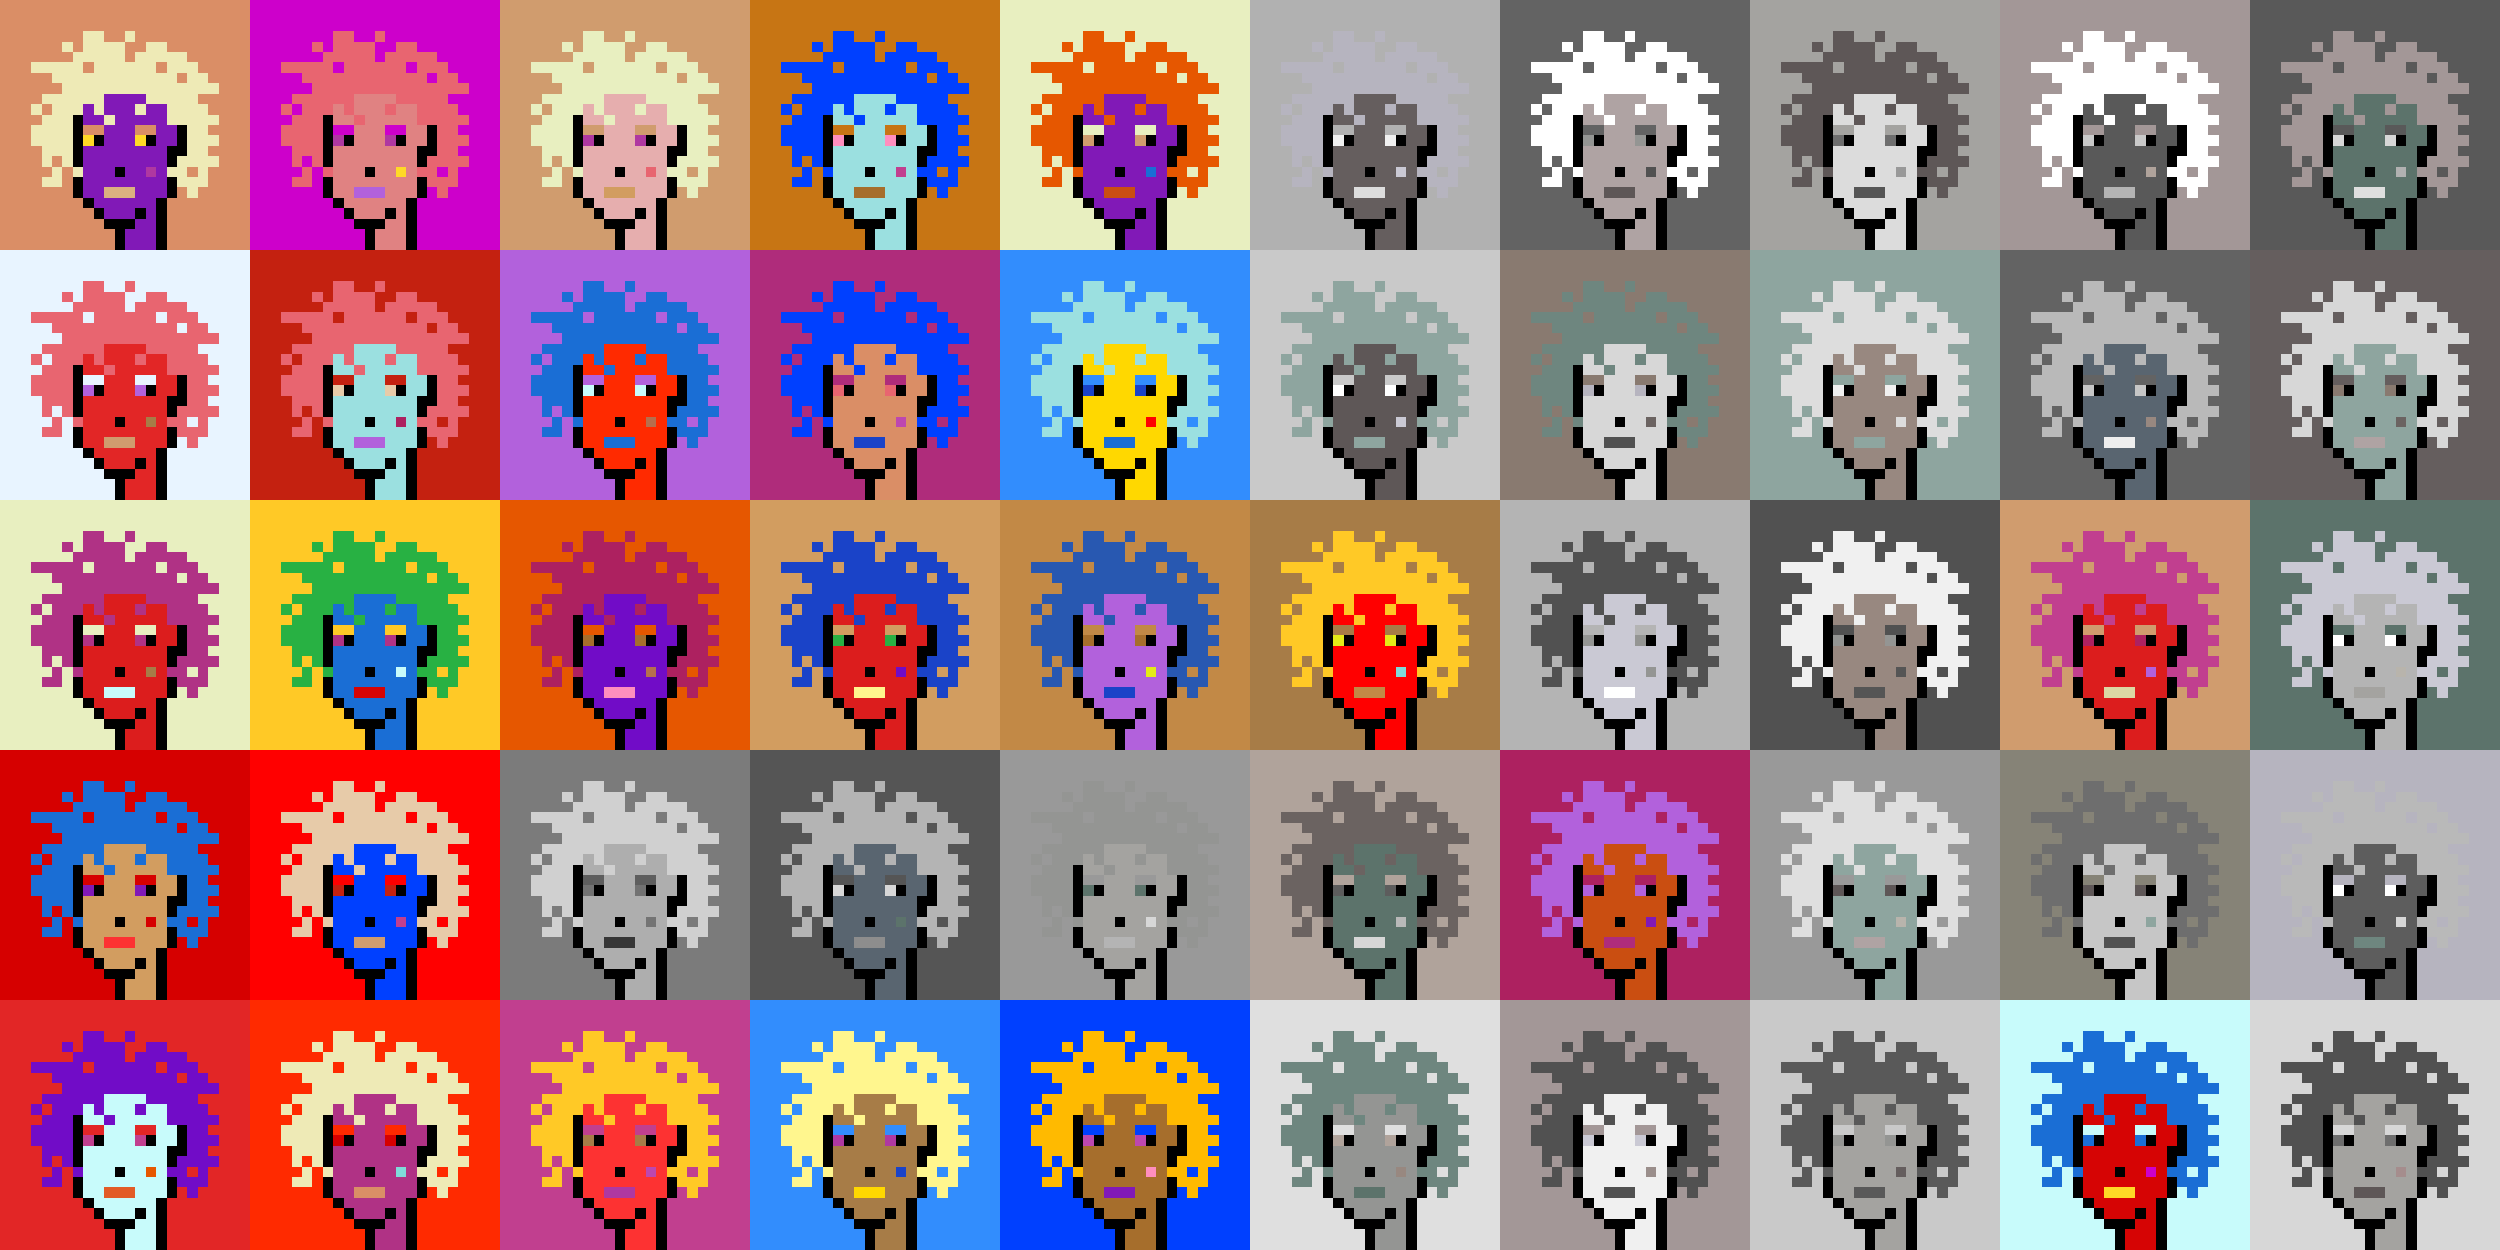 <svg shape-rendering="crispEdges" viewBox="0 0 240 120" xmlns="http://www.w3.org/2000/svg"><rect x="0" y="0" width="240" height="120" fill="#333333" stroke="none"/><style>rect{width:1px;height:1px}rect.bg{width:24px;height:24px}.c1{fill:#e7cba9}.c2{fill:#da8e66}.c3{fill:#ffd800}.c4{fill:#d60404}.c5{fill:#e86570}.c6{fill:#c77514}.c7{fill:#dc1d1d}.c8{fill:#ffc926}.c9{fill:#1a6ed5}.c10{fill:#d09c6e}.c11{fill:#fff68e}.c12{fill:#d29d60}.c13{fill:#80dbda}.c14{fill:#bd47b0}.c15{fill:#b261dc}.c16{fill:#0040ff}.c17{fill:#1a43c8}.c18{fill:#ff8ebe}.c19{fill:#c28946}.c20{fill:#a77c47}.c21{fill:#ffba00}.c22{fill:#ad2160}.c23{fill:#e25b26}.c24{fill:#c42110}.c25{fill:#b03285}.c26{fill:#ca4e11}.c27{fill:#c13f8f}.c28{fill:#e8efc0}.c29{fill:#b66f4e}.c30{fill:#9be0e0}.c31{fill:#e22626}.c32{fill:#2858b1}.c33{fill:#e8f4ff}.c34{fill:#28b143}.c35{fill:#8119b7}.c36{fill:#a66e2c}.c37{fill:#e4eb17}.c38{fill:#ff0000}.c39{fill:#328dfd}.c40{fill:#e08282}.c41{fill:#dcd8a4}.c42{fill:#d60000}.c43{fill:#cd00cb}.c44{fill:#710cc7}.c45{fill:#dbb180}.c46{fill:#ffd926}.c47{fill:#e6aeae}.c48{fill:#eeeab6}.c49{fill:#e65700}.c50{fill:#c8fbfb}.c51{fill:#af2c7b}.c52{fill:#af38a1}.c53{fill:#ff2a00}.c54{fill:#fd3232}.c55{fill:#a39797}.c56{fill:#ffffff}.c57{fill:#6f6f6f}.c58{fill:#afa3a3}.c59{fill:#655e5e}.c60{fill:#897a70}.c61{fill:#a58d8d}.c62{fill:#f0f0f0}.c63{fill:#949593}.c64{fill:#5c736b}.c65{fill:#596570}.c66{fill:#8d8d8d}.c67{fill:#8ea59f}.c68{fill:#5e5757}.c69{fill:#555555}.c70{fill:#595959}.c71{fill:#5d5d5d}.c72{fill:#b8b4ac}.c73{fill:#b1b1b1}.c74{fill:#b0a39b}.c75{fill:#d7d7d7}.c76{fill:#515151}.c77{fill:#b9b9b9}.c78{fill:#9a8e8b}.c79{fill:#636363}.c80{fill:#c6c6c6}.c81{fill:#dddddd}.c82{fill:#6b6361}.c83{fill:#b4b4b4}.c84{fill:#cac9d4}.c85{fill:#dcdcdc}.c86{fill:#6e867f}.c87{fill:#999999}.c88{fill:#dfdfdf}.c89{fill:#c9c9c9}.c90{fill:#988880}.c91{fill:#b6b4bf}.c92{fill:#868377}.c93{fill:#a4a3a0}.c94{fill:#eeeeee}.c95{fill:#6e6e6e}.c96{fill:#6e984d}.c97{fill:#fff68e}.c98{fill:#000000}.c99{fill:#711010}.c100{fill:#dbb180}.c101{fill:#917656}.c102{fill:#5c8539}.c103{fill:#638596}.c104{fill:#7b7b7b}.c105{fill:#d0d0d0}.c106{fill:#aeaeae}.c107{fill:#5e5e5e}.c108{fill:#727272}.c109{fill:#747474}.c110{fill:#373737}</style><defs><g id="h"><rect x="12" y="3"/><rect x="9" y="3"/><rect x="8" y="3"/><rect x="15" y="4"/><rect x="14" y="4"/><rect x="11" y="4"/><rect x="10" y="4"/><rect x="9" y="4"/><rect x="8" y="4"/><rect x="6" y="4"/><rect x="17" y="5"/><rect x="16" y="5"/><rect x="15" y="5"/><rect x="14" y="5"/><rect x="13" y="5"/><rect x="11" y="5"/><rect x="10" y="5"/><rect x="9" y="5"/><rect x="8" y="5"/><rect x="7" y="5"/><rect x="18" y="6"/><rect x="17" y="6"/><rect x="16" y="6"/><rect x="14" y="6"/><rect x="13" y="6"/><rect x="12" y="6"/><rect x="11" y="6"/><rect x="10" y="6"/><rect x="9" y="6"/><rect x="7" y="6"/><rect x="6" y="6"/><rect x="5" y="6"/><rect x="4" y="6"/><rect x="3" y="6"/><rect x="19" y="7"/><rect x="18" y="7"/><rect x="16" y="7"/><rect x="15" y="7"/><rect x="14" y="7"/><rect x="13" y="7"/><rect x="12" y="7"/><rect x="11" y="7"/><rect x="10" y="7"/><rect x="9" y="7"/><rect x="8" y="7"/><rect x="7" y="7"/><rect x="6" y="7"/><rect x="5" y="7"/><rect x="20" y="8"/><rect x="19" y="8"/><rect x="18" y="8"/><rect x="17" y="8"/><rect x="16" y="8"/><rect x="15" y="8"/><rect x="14" y="8"/><rect x="13" y="8"/><rect x="12" y="8"/><rect x="11" y="8"/><rect x="10" y="8"/><rect x="9" y="8"/><rect x="8" y="8"/><rect x="7" y="8"/><rect x="6" y="8"/><rect x="18" y="9"/><rect x="17" y="9"/><rect x="16" y="9"/><rect x="15" y="9"/><rect x="14" y="9"/><rect x="9" y="9"/><rect x="8" y="9"/><rect x="7" y="9"/><rect x="6" y="9"/><rect x="5" y="9"/><rect x="4" y="9"/><rect x="19" y="10"/><rect x="18" y="10"/><rect x="17" y="10"/><rect x="16" y="10"/><rect x="13" y="10"/><rect x="9" y="10"/><rect x="7" y="10"/><rect x="6" y="10"/><rect x="5" y="10"/><rect x="3" y="10"/><rect x="20" y="11"/><rect x="19" y="11"/><rect x="18" y="11"/><rect x="17" y="11"/><rect x="16" y="11"/><rect x="10" y="11"/><rect x="6" y="11"/><rect x="5" y="11"/><rect x="4" y="11"/><rect x="19" y="12"/><rect x="18" y="12"/><rect x="6" y="12"/><rect x="5" y="12"/><rect x="4" y="12"/><rect x="3" y="12"/><rect x="20" y="13"/><rect x="19" y="13"/><rect x="18" y="13"/><rect x="6" y="13"/><rect x="5" y="13"/><rect x="4" y="13"/><rect x="3" y="13"/><rect x="19" y="14"/><rect x="18" y="14"/><rect x="6" y="14"/><rect x="5" y="14"/><rect x="4" y="14"/><rect x="20" y="15"/><rect x="19" y="15"/><rect x="18" y="15"/><rect x="17" y="15"/><rect x="6" y="15"/><rect x="4" y="15"/><rect x="19" y="16"/><rect x="17" y="16"/><rect x="16" y="16"/><rect x="7" y="16"/><rect x="5" y="16"/><rect x="19" y="17"/><rect x="18" y="17"/><rect x="17" y="17"/><rect x="5" y="17"/><rect x="4" y="17"/><rect x="18" y="18"/></g><g id="s"><rect x="13" y="9"/> <rect x="12" y="9"/> <rect x="11" y="9"/> <rect x="10" y="9"/> <rect x="15" y="10"/> <rect x="14" y="10"/> <rect x="12" y="10"/> <rect x="11" y="10"/> <rect x="10" y="10"/> <rect x="8" y="10"/> <rect x="15" y="11"/> <rect x="14" y="11"/> <rect x="13" y="11"/> <rect x="12" y="11"/> <rect x="11" y="11"/> <rect x="9" y="11"/> <rect x="8" y="11"/> <rect x="16" y="12"/> <rect x="15" y="12"/> <rect x="12" y="12"/> <rect x="11" y="12"/> <rect x="10" y="12"/> <rect x="16" y="13"/> <rect x="15" y="13"/> <rect x="12" y="13"/> <rect x="11" y="13"/> <rect x="10" y="13"/> <rect x="15" y="14"/> <rect x="14" y="14"/> <rect x="13" y="14"/> <rect x="12" y="14"/> <rect x="11" y="14"/> <rect x="10" y="14"/> <rect x="9" y="14"/> <rect x="8" y="14"/> <rect x="15" y="15"/> <rect x="14" y="15"/> <rect x="13" y="15"/> <rect x="12" y="15"/> <rect x="11" y="15"/> <rect x="10" y="15"/> <rect x="9" y="15"/> <rect x="8" y="15"/> <rect x="15" y="16"/> <rect x="13" y="16"/> <rect x="12" y="16"/> <rect x="10" y="16"/> <rect x="9" y="16"/> <rect x="8" y="16"/> <rect x="15" y="17"/> <rect x="14" y="17"/> <rect x="13" y="17"/> <rect x="12" y="17"/> <rect x="11" y="17"/> <rect x="10" y="17"/> <rect x="9" y="17"/> <rect x="8" y="17"/> <rect x="15" y="18"/> <rect x="14" y="18"/> <rect x="13" y="18"/> <rect x="9" y="18"/> <rect x="8" y="18"/> <rect x="14" y="19"/> <rect x="13" y="19"/> <rect x="12" y="19"/> <rect x="11" y="19"/> <rect x="10" y="19"/> <rect x="9" y="19"/> <rect x="14" y="20"/> <rect x="12" y="20"/> <rect x="11" y="20"/> <rect x="10" y="20"/> <rect x="14" y="21"/> <rect x="13" y="21"/> <rect x="14" y="22"/> <rect x="13" y="22"/> <rect x="12" y="22"/> <rect x="14" y="23"/> <rect x="13" y="23"/> <rect x="12" y="23"/></g><g id="o"><rect x="7" y="11" /><rect x="17" y="12" /><rect x="7" y="12" /><rect x="17" y="13" /><rect x="14" y="13" /><rect x="9" y="13" /><rect x="7" y="13" /><rect x="17" y="14" /><rect x="16" y="14" /><rect x="7" y="14" /><rect x="16" y="15" /><rect x="7" y="15" /><rect x="11" y="16" /><rect x="16" y="17" /><rect x="7" y="17" /><rect x="16" y="18" /><rect x="7" y="18" /><rect x="15" y="19" /><rect x="8" y="19" /><rect x="15" y="20" /><rect x="13" y="20" /><rect x="9" y="20" /><rect x="15" y="21" /><rect x="12" y="21" /><rect x="11" y="21" /><rect x="10" y="21" /><rect x="15" y="22" /><rect x="11" y="22" /><rect x="15" y="23" /><rect x="11" y="23" /></g><g id="de"><rect x="14" y="12" /><rect x="13" y="12" /><rect x="9" y="12" /><rect x="8" y="12" /></g><g id="le"><rect x="13" y="13" /><rect x="8" y="13" /></g><g id="l"><rect x="12" y="18" /><rect x="11" y="18" /><rect x="10" y="18" /></g><g id="m"><rect x="14" y="16" /></g></defs><g transform="translate(0, 0)"><rect class="bg c2"></rect><use href="#h" class="c48" /><use href="#s" class="c35" /><use href="#de" class="c2" /><use href="#le" class="c46" /><use href="#m" class="c52" /><use href="#l" class="c45" /><use href="#o" fill="black" /></g><g transform="translate(24, 0)"><rect class="bg c43"></rect><use href="#h" class="c5" /><use href="#s" class="c40" /><use href="#de" class="c43" /><use href="#le" class="c52" /><use href="#m" class="c46" /><use href="#l" class="c15" /><use href="#o" fill="black" /></g><g transform="translate(48, 0)"><rect class="bg c10"></rect><use href="#h" class="c28" /><use href="#s" class="c47" /><use href="#de" class="c10" /><use href="#le" class="c52" /><use href="#m" class="c5" /><use href="#l" class="c12" /><use href="#o" fill="black" /></g><g transform="translate(72, 0)"><rect class="bg c6"></rect><use href="#h" class="c16" /><use href="#s" class="c30" /><use href="#de" class="c6" /><use href="#le" class="c18" /><use href="#m" class="c27" /><use href="#l" class="c36" /><use href="#o" fill="black" /></g><g transform="translate(96, 0)"><rect class="bg c28"></rect><use href="#h" class="c49" /><use href="#s" class="c35" /><use href="#de" class="c28" /><use href="#le" class="c10" /><use href="#m" class="c9" /><use href="#l" class="c26" /><use href="#o" fill="black" /></g><g transform="translate(120, 0)"><rect class="bg c73"></rect><use href="#h" class="c91" /><use href="#s" class="c59" /><use href="#de" class="c73" /><use href="#le" class="c62" /><use href="#m" class="c84" /><use href="#l" class="c81" /><use href="#o" fill="black" /></g><g transform="translate(144, 0)"><rect class="bg c79"></rect><use href="#h" class="c56" /><use href="#s" class="c58" /><use href="#de" class="c79" /><use href="#le" class="c63" /><use href="#m" class="c76" /><use href="#l" class="c68" /><use href="#o" fill="black" /></g><g transform="translate(168, 0)"><rect class="bg c93"></rect><use href="#h" class="c68" /><use href="#s" class="c85" /><use href="#de" class="c93" /><use href="#le" class="c95" /><use href="#m" class="c87" /><use href="#l" class="c69" /><use href="#o" fill="black" /></g><g transform="translate(192, 0)"><rect class="bg c55"></rect><use href="#h" class="c56" /><use href="#s" class="c70" /><use href="#de" class="c55" /><use href="#le" class="c89" /><use href="#m" class="c74" /><use href="#l" class="c83" /><use href="#o" fill="black" /></g><g transform="translate(216, 0)"><rect class="bg c70"></rect><use href="#h" class="c55" /><use href="#s" class="c64" /><use href="#de" class="c70" /><use href="#le" class="c75" /><use href="#m" class="c73" /><use href="#l" class="c88" /><use href="#o" fill="black" /></g><g transform="translate(0, 24)"><rect class="bg c33"></rect><use href="#h" class="c5" /><use href="#s" class="c31" /><use href="#de" class="c33" /><use href="#le" class="c15" /><use href="#m" class="c20" /><use href="#l" class="c10" /><use href="#o" fill="black" /></g><g transform="translate(24, 24)"><rect class="bg c24"></rect><use href="#h" class="c5" /><use href="#s" class="c30" /><use href="#de" class="c24" /><use href="#le" class="c1" /><use href="#m" class="c22" /><use href="#l" class="c15" /><use href="#o" fill="black" /></g><g transform="translate(48, 24)"><rect class="bg c15"></rect><use href="#h" class="c9" /><use href="#s" class="c53" /><use href="#de" class="c15" /><use href="#le" class="c50" /><use href="#m" class="c29" /><use href="#l" class="c9" /><use href="#o" fill="black" /></g><g transform="translate(72, 24)"><rect class="bg c51"></rect><use href="#h" class="c16" /><use href="#s" class="c2" /><use href="#de" class="c51" /><use href="#le" class="c5" /><use href="#m" class="c14" /><use href="#l" class="c17" /><use href="#o" fill="black" /></g><g transform="translate(96, 24)"><rect class="bg c39"></rect><use href="#h" class="c30" /><use href="#s" class="c3" /><use href="#de" class="c39" /><use href="#le" class="c17" /><use href="#m" class="c38" /><use href="#l" class="c9" /><use href="#o" fill="black" /></g><g transform="translate(120, 24)"><rect class="bg c89"></rect><use href="#h" class="c67" /><use href="#s" class="c68" /><use href="#de" class="c89" /><use href="#le" class="c56" /><use href="#m" class="c84" /><use href="#l" class="c67" /><use href="#o" fill="black" /></g><g transform="translate(144, 24)"><rect class="bg c60"></rect><use href="#h" class="c86" /><use href="#s" class="c75" /><use href="#de" class="c60" /><use href="#le" class="c91" /><use href="#m" class="c82" /><use href="#l" class="c76" /><use href="#o" fill="black" /></g><g transform="translate(168, 24)"><rect class="bg c67"></rect><use href="#h" class="c81" /><use href="#s" class="c90" /><use href="#de" class="c67" /><use href="#le" class="c62" /><use href="#m" class="c81" /><use href="#l" class="c67" /><use href="#o" fill="black" /></g><g transform="translate(192, 24)"><rect class="bg c79"></rect><use href="#h" class="c77" /><use href="#s" class="c65" /><use href="#de" class="c79" /><use href="#le" class="c80" /><use href="#m" class="c90" /><use href="#l" class="c94" /><use href="#o" fill="black" /></g><g transform="translate(216, 24)"><rect class="bg c59"></rect><use href="#h" class="c75" /><use href="#s" class="c67" /><use href="#de" class="c59" /><use href="#le" class="c60" /><use href="#m" class="c82" /><use href="#l" class="c58" /><use href="#o" fill="black" /></g><g transform="translate(0, 48)"><rect class="bg c28"></rect><use href="#h" class="c25" /><use href="#s" class="c7" /><use href="#de" class="c28" /><use href="#le" class="c25" /><use href="#m" class="c20" /><use href="#l" class="c50" /><use href="#o" fill="black" /></g><g transform="translate(24, 48)"><rect class="bg c8"></rect><use href="#h" class="c34" /><use href="#s" class="c9" /><use href="#de" class="c8" /><use href="#le" class="c25" /><use href="#m" class="c50" /><use href="#l" class="c4" /><use href="#o" fill="black" /></g><g transform="translate(48, 48)"><rect class="bg c49"></rect><use href="#h" class="c22" /><use href="#s" class="c44" /><use href="#de" class="c49" /><use href="#le" class="c36" /><use href="#m" class="c29" /><use href="#l" class="c18" /><use href="#o" fill="black" /></g><g transform="translate(72, 48)"><rect class="bg c12"></rect><use href="#h" class="c17" /><use href="#s" class="c7" /><use href="#de" class="c12" /><use href="#le" class="c34" /><use href="#m" class="c44" /><use href="#l" class="c11" /><use href="#o" fill="black" /></g><g transform="translate(96, 48)"><rect class="bg c19"></rect><use href="#h" class="c32" /><use href="#s" class="c15" /><use href="#de" class="c19" /><use href="#le" class="c36" /><use href="#m" class="c37" /><use href="#l" class="c17" /><use href="#o" fill="black" /></g><g transform="translate(120, 48)"><rect class="bg c20"></rect><use href="#h" class="c8" /><use href="#s" class="c38" /><use href="#de" class="c20" /><use href="#le" class="c37" /><use href="#m" class="c13" /><use href="#l" class="c19" /><use href="#o" fill="black" /></g><g transform="translate(144, 48)"><rect class="bg c83"></rect><use href="#h" class="c76" /><use href="#s" class="c84" /><use href="#de" class="c83" /><use href="#le" class="c63" /><use href="#m" class="c63" /><use href="#l" class="c56" /><use href="#o" fill="black" /></g><g transform="translate(168, 48)"><rect class="bg c76"></rect><use href="#h" class="c62" /><use href="#s" class="c90" /><use href="#de" class="c76" /><use href="#le" class="c63" /><use href="#m" class="c69" /><use href="#l" class="c69" /><use href="#o" fill="black" /></g><g transform="translate(192, 48)"><rect class="bg c10"></rect><use href="#h" class="c27" /><use href="#s" class="c7" /><use href="#de" class="c10" /><use href="#le" class="c22" /><use href="#m" class="c15" /><use href="#l" class="c41" /><use href="#o" fill="black" /></g><g transform="translate(216, 48)"><rect class="bg c64"></rect><use href="#h" class="c84" /><use href="#s" class="c83" /><use href="#de" class="c64" /><use href="#le" class="c56" /><use href="#m" class="c72" /><use href="#l" class="c93" /><use href="#o" fill="black" /></g><g transform="translate(0, 72)"><rect class="bg c42"></rect><use href="#h" class="c9" /><use href="#s" class="c12" /><use href="#de" class="c42" /><use href="#le" class="c35" /><use href="#m" class="c42" /><use href="#l" class="c54" /><use href="#o" fill="black" /></g><g transform="translate(24, 72)"><rect class="bg c38"></rect><use href="#h" class="c1" /><use href="#s" class="c16" /><use href="#de" class="c38" /><use href="#le" class="c24" /><use href="#m" class="c27" /><use href="#l" class="c10" /><use href="#o" fill="black" /></g><g transform="translate(48, 72)"><rect class="bg c104"></rect><use href="#h" class="c105" /><use href="#s" class="c106" /><use href="#de" class="c107" /><use href="#le" class="c108" /><use href="#m" class="c109" /><use href="#l" class="c110" /><use href="#o" fill="black" /></g><g transform="translate(72, 72)"><rect class="bg c69"></rect><use href="#h" class="c83" /><use href="#s" class="c65" /><use href="#de" class="c69" /><use href="#le" class="c75" /><use href="#m" class="c64" /><use href="#l" class="c66" /><use href="#o" fill="black" /></g><g transform="translate(96, 72)"><rect class="bg c87"></rect><use href="#h" class="c63" /><use href="#s" class="c93" /><use href="#de" class="c87" /><use href="#le" class="c64" /><use href="#m" class="c75" /><use href="#l" class="c83" /><use href="#o" fill="black" /></g><g transform="translate(120, 72)"><rect class="bg c74"></rect><use href="#h" class="c82" /><use href="#s" class="c64" /><use href="#de" class="c74" /><use href="#le" class="c71" /><use href="#m" class="c77" /><use href="#l" class="c75" /><use href="#o" fill="black" /></g><g transform="translate(144, 72)"><rect class="bg c22"></rect><use href="#h" class="c15" /><use href="#s" class="c26" /><use href="#de" class="c22" /><use href="#le" class="c15" /><use href="#m" class="c35" /><use href="#l" class="c51" /><use href="#o" fill="black" /></g><g transform="translate(168, 72)"><rect class="bg c87"></rect><use href="#h" class="c88" /><use href="#s" class="c67" /><use href="#de" class="c87" /><use href="#le" class="c68" /><use href="#m" class="c72" /><use href="#l" class="c58" /><use href="#o" fill="black" /></g><g transform="translate(192, 72)"><rect class="bg c92"></rect><use href="#h" class="c95" /><use href="#s" class="c80" /><use href="#de" class="c92" /><use href="#le" class="c68" /><use href="#m" class="c67" /><use href="#l" class="c76" /><use href="#o" fill="black" /></g><g transform="translate(216, 72)"><rect class="bg c91"></rect><use href="#h" class="c77" /><use href="#s" class="c71" /><use href="#de" class="c91" /><use href="#le" class="c56" /><use href="#m" class="c75" /><use href="#l" class="c86" /><use href="#o" fill="black" /></g><g transform="translate(0, 96)"><rect class="bg c31"></rect><use href="#h" class="c44" /><use href="#s" class="c50" /><use href="#de" class="c31" /><use href="#le" class="c27" /><use href="#m" class="c49" /><use href="#l" class="c23" /><use href="#o" fill="black" /></g><g transform="translate(24, 96)"><rect class="bg c53"></rect><use href="#h" class="c48" /><use href="#s" class="c25" /><use href="#de" class="c53" /><use href="#le" class="c42" /><use href="#m" class="c13" /><use href="#l" class="c2" /><use href="#o" fill="black" /></g><g transform="translate(48, 96)"><rect class="bg c27"></rect><use href="#h" class="c8" /><use href="#s" class="c54" /><use href="#de" class="c27" /><use href="#le" class="c20" /><use href="#m" class="c14" /><use href="#l" class="c52" /><use href="#o" fill="black" /></g><g transform="translate(72, 96)"><rect class="bg c39"></rect><use href="#h" class="c11" /><use href="#s" class="c20" /><use href="#de" class="c39" /><use href="#le" class="c52" /><use href="#m" class="c17" /><use href="#l" class="c3" /><use href="#o" fill="black" /></g><g transform="translate(96, 96)"><rect class="bg c16"></rect><use href="#h" class="c21" /><use href="#s" class="c36" /><use href="#de" class="c16" /><use href="#le" class="c14" /><use href="#m" class="c18" /><use href="#l" class="c35" /><use href="#o" fill="black" /></g><g transform="translate(120, 96)"><rect class="bg c88"></rect><use href="#h" class="c86" /><use href="#s" class="c63" /><use href="#de" class="c88" /><use href="#le" class="c74" /><use href="#m" class="c90" /><use href="#l" class="c64" /><use href="#o" fill="black" /></g><g transform="translate(144, 96)"><rect class="bg c55"></rect><use href="#h" class="c76" /><use href="#s" class="c62" /><use href="#de" class="c55" /><use href="#le" class="c84" /><use href="#m" class="c78" /><use href="#l" class="c76" /><use href="#o" fill="black" /></g><g transform="translate(168, 96)"><rect class="bg c89"></rect><use href="#h" class="c70" /><use href="#s" class="c93" /><use href="#de" class="c89" /><use href="#le" class="c63" /><use href="#m" class="c59" /><use href="#l" class="c70" /><use href="#o" fill="black" /></g><g transform="translate(192, 96)"><rect class="bg c50"></rect><use href="#h" class="c9" /><use href="#s" class="c4" /><use href="#de" class="c50" /><use href="#le" class="c9" /><use href="#m" class="c43" /><use href="#l" class="c46" /><use href="#o" fill="black" /></g><g transform="translate(216, 96)"><rect class="bg c75"></rect><use href="#h" class="c76" /><use href="#s" class="c93" /><use href="#de" class="c75" /><use href="#le" class="c95" /><use href="#m" class="c61" /><use href="#l" class="c68" /><use href="#o" fill="black" /></g></svg>